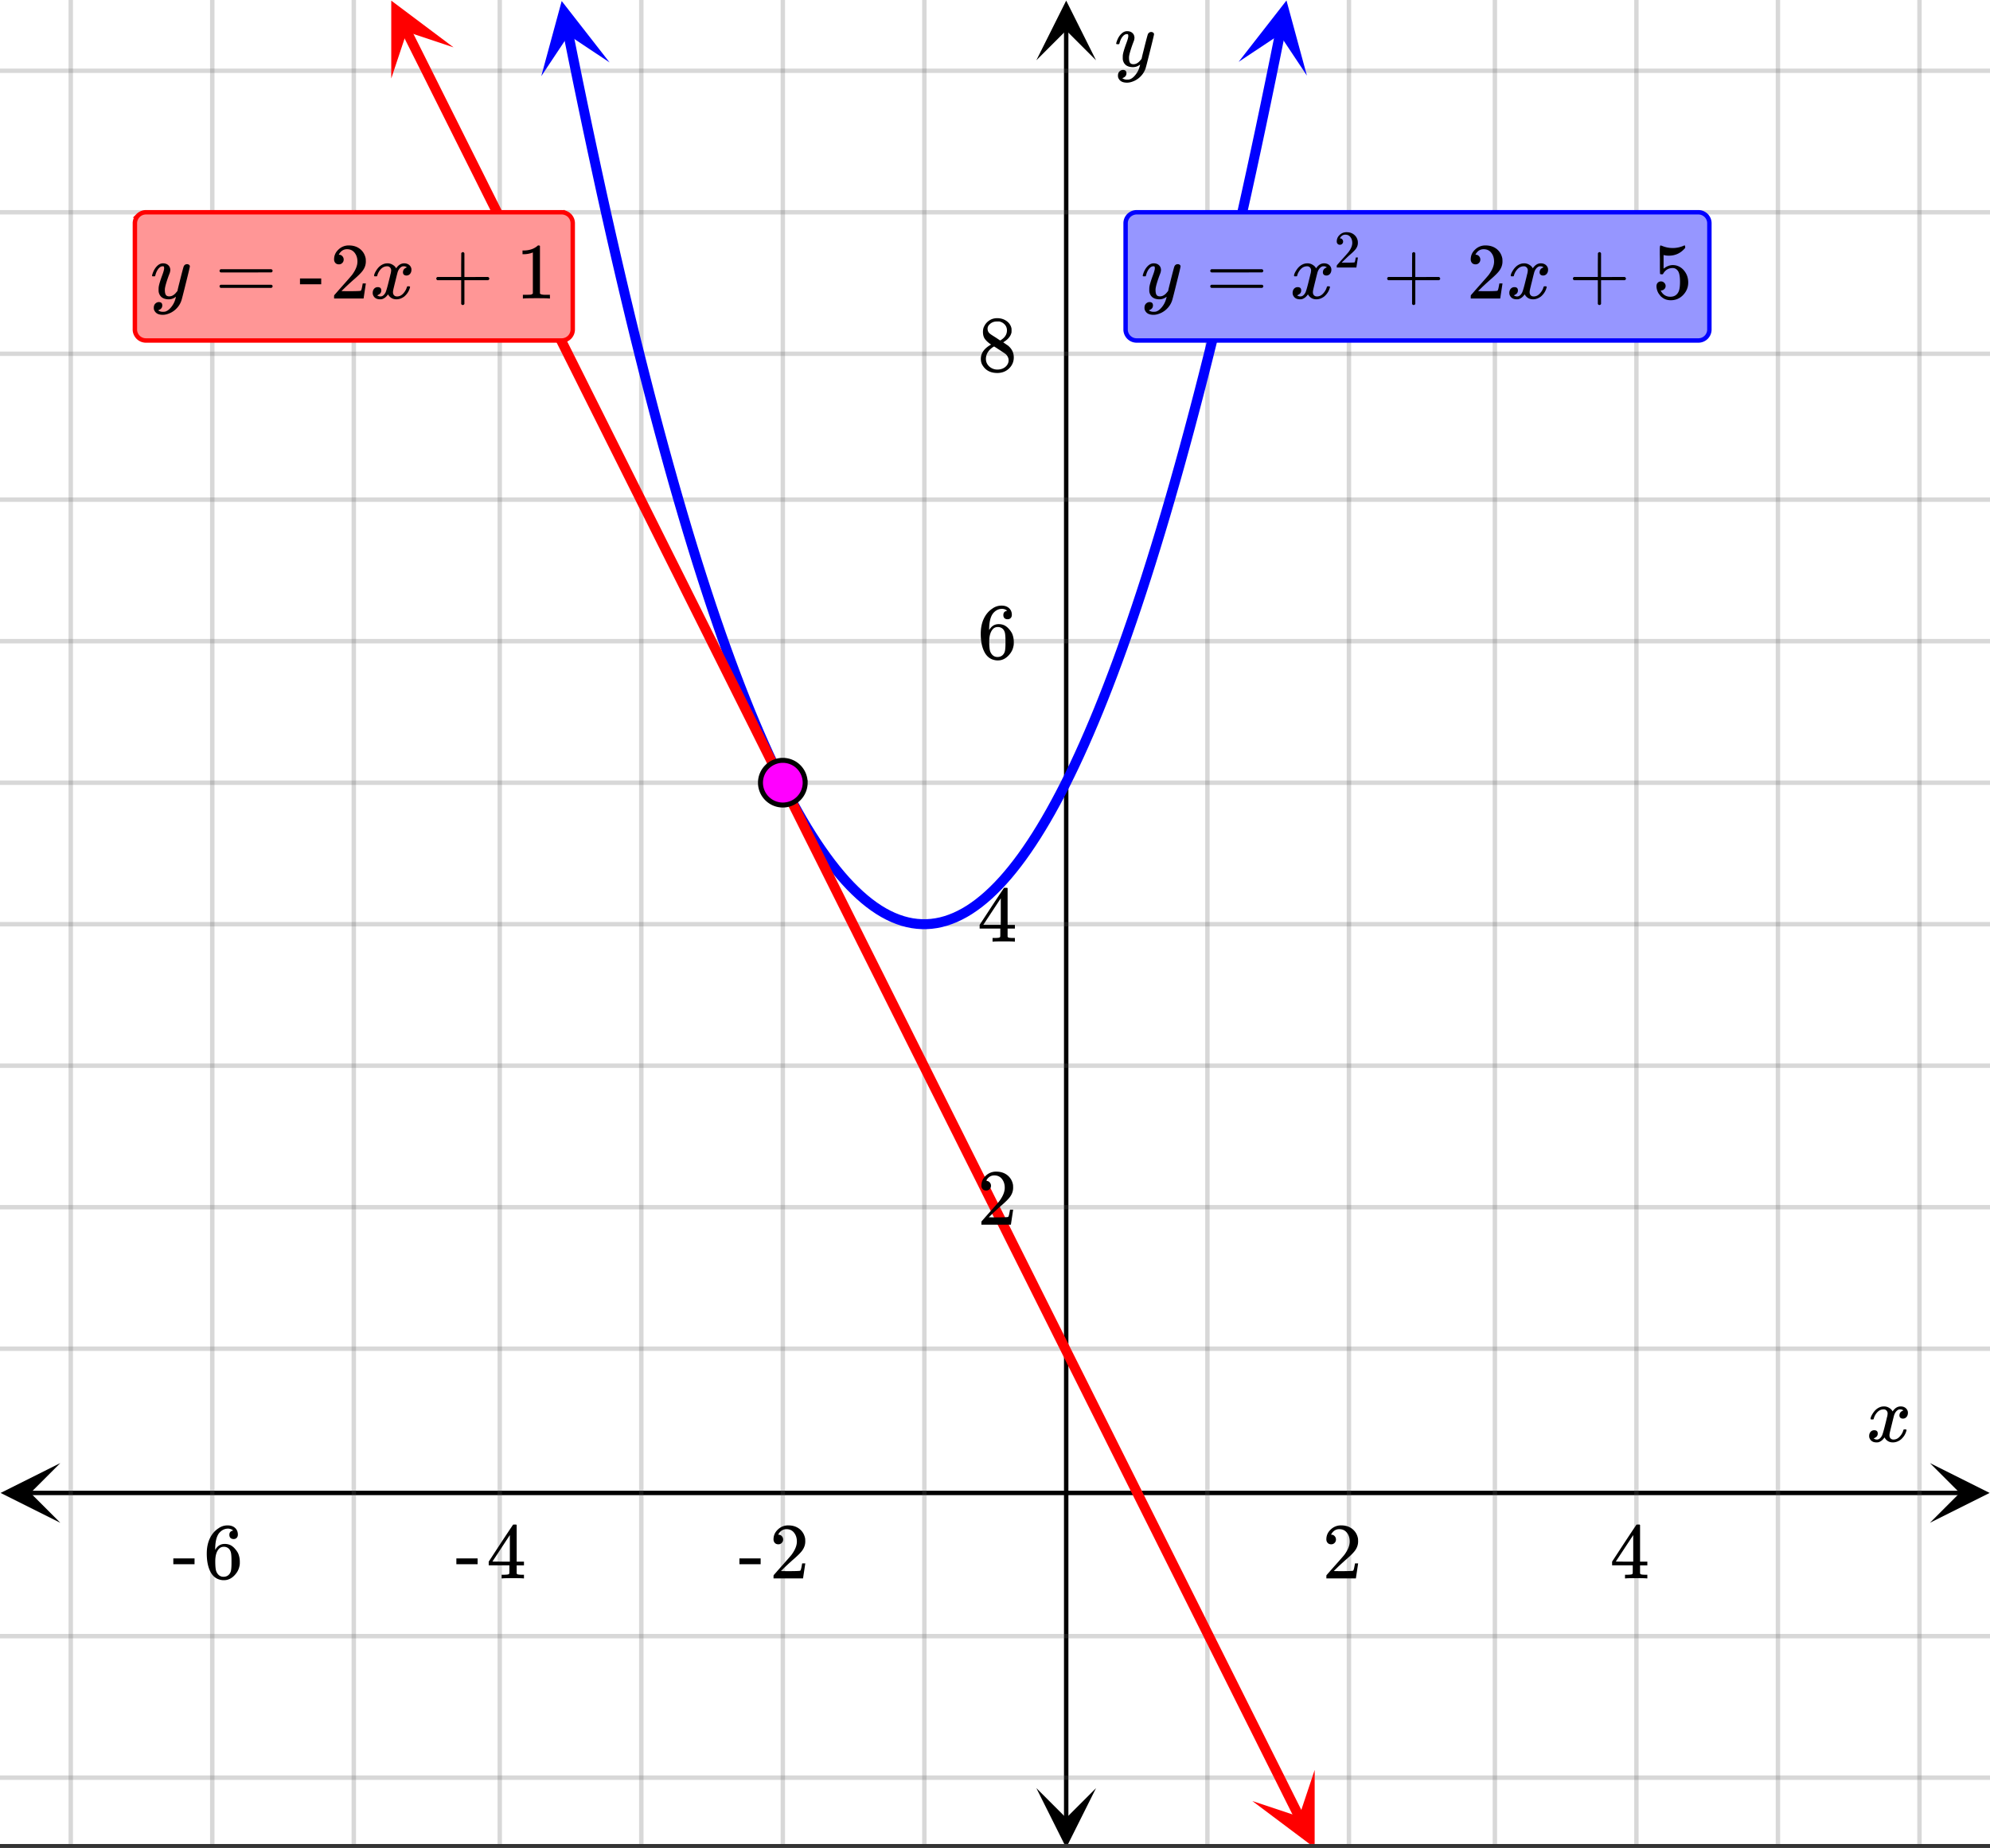<svg xmlns="http://www.w3.org/2000/svg" xmlns:xlink="http://www.w3.org/1999/xlink" width="449.28" height="417.28" viewBox="0 0 336.96 312.96"><rect x="0" y="0" width="336.96" height="312.96" fill="#333333" stroke="none"/><defs><symbol overflow="visible" id="p"><path d="M.781-3.75C.727-3.8.703-3.848.703-3.89c.031-.25.172-.563.422-.938.414-.633.941-1.004 1.578-1.11.133-.007.235-.015.297-.015.313 0 .598.086.86.25.269.156.46.355.578.594.113-.157.187-.25.218-.282.332-.375.711-.562 1.14-.562.364 0 .661.105.891.312.227.211.344.465.344.766 0 .281-.078.516-.234.703a.776.776 0 0 1-.625.281.64.64 0 0 1-.422-.14.521.521 0 0 1-.156-.39c0-.415.222-.696.672-.845a.58.58 0 0 0-.141-.093.705.705 0 0 0-.39-.094.91.91 0 0 0-.266.031c-.336.149-.586.445-.75.89-.032.075-.164.579-.39 1.516-.231.93-.356 1.45-.376 1.563a1.827 1.827 0 0 0-.047.406c0 .211.063.383.188.516.125.125.289.187.5.187.383 0 .726-.16 1.031-.484.3-.32.508-.676.625-1.063.02-.082.04-.129.063-.14.03-.02.109-.031.234-.031.164 0 .25.039.25.109 0 .012-.012.058-.031.14-.149.563-.461 1.055-.938 1.47-.43.323-.875.484-1.344.484-.625 0-1.101-.282-1.421-.844-.262.406-.594.68-1 .812-.086.02-.2.032-.344.032-.524 0-.89-.188-1.11-.563a.953.953 0 0 1-.14-.531c0-.27.078-.5.234-.688a.798.798 0 0 1 .625-.28c.395 0 .594.187.594.562 0 .336-.164.574-.484.718a.359.359 0 0 1-.063.047l-.078.031c-.012.012-.024.016-.031.016h-.032c0 .031.063.074.188.125a.817.817 0 0 0 .36.078c.32 0 .597-.203.827-.61.102-.163.282-.75.532-1.75.05-.206.109-.437.171-.687.063-.257.11-.457.141-.593.031-.133.05-.211.063-.235a2.86 2.86 0 0 0 .078-.531.678.678 0 0 0-.188-.5.613.613 0 0 0-.484-.203c-.406 0-.762.156-1.063.469a2.562 2.562 0 0 0-.609 1.078c-.012.074-.031.12-.063.14a.752.752 0 0 1-.218.016zm0 0"/></symbol><symbol overflow="visible" id="u"><path d="M6.234-5.813c.125 0 .227.04.313.11.094.062.14.152.14.266 0 .117-.226 1.058-.671 2.828C5.578-.836 5.328.133 5.266.312a3.459 3.459 0 0 1-.688 1.22 3.641 3.641 0 0 1-1.11.874c-.491.239-.945.36-1.359.36-.687 0-1.152-.22-1.39-.657-.094-.125-.14-.304-.14-.53 0-.306.085-.544.265-.72.187-.168.379-.25.578-.25.394 0 .594.188.594.563 0 .332-.157.578-.47.734a.298.298 0 0 1-.062.032.295.295 0 0 0-.078.03c-.011.009-.023.016-.031.016L1.328 2c.031.05.129.11.297.172.133.05.273.078.422.078h.11c.155 0 .273-.012.359-.031.332-.094.648-.324.953-.688A3.69 3.69 0 0 0 4.188.25c.093-.3.14-.477.14-.531 0-.008-.012-.004-.031.015a.358.358 0 0 1-.078.047c-.336.239-.703.36-1.11.36-.46 0-.84-.106-1.14-.313-.293-.219-.48-.531-.563-.937a2.932 2.932 0 0 1-.015-.407c0-.218.007-.382.03-.5.063-.394.266-1.054.61-1.984.196-.531.297-.898.297-1.11a.838.838 0 0 0-.031-.265c-.024-.05-.074-.078-.156-.078h-.063c-.21 0-.406.094-.594.281-.293.293-.511.727-.656 1.297 0 .012-.008.027-.015.047a.188.188 0 0 1-.032.047l-.015.015c-.012.012-.028.016-.047.016h-.36C.305-3.8.281-3.836.281-3.86a.97.97 0 0 1 .047-.203c.188-.625.469-1.113.844-1.468.3-.282.617-.422.953-.422.383 0 .688.105.906.312.227.2.344.485.344.86-.023.168-.04.261-.047.281 0 .055-.07.246-.203.578-.367 1-.586 1.735-.656 2.203a1.857 1.857 0 0 0-.016.297c0 .344.05.61.156.797.114.18.313.266.594.266.207 0 .406-.051.594-.157a1.84 1.84 0 0 0 .422-.328c.093-.101.21-.242.36-.422a32.833 32.833 0 0 1 .25-1.063c.093-.35.175-.687.25-1 .343-1.35.534-2.062.577-2.124a.592.592 0 0 1 .578-.36zm0 0"/></symbol><symbol overflow="visible" id="q"><path d="M1.484-5.781c-.25 0-.449-.078-.593-.235a.872.872 0 0 1-.22-.609c0-.645.243-1.195.735-1.656a2.46 2.46 0 0 1 1.766-.703c.77 0 1.41.21 1.922.625.508.418.82.964.937 1.64.008.168.016.32.016.453 0 .524-.156 1.012-.469 1.47-.25.374-.758.89-1.516 1.546-.324.281-.777.695-1.359 1.234l-.781.766 1.016.016c1.414 0 2.164-.024 2.25-.079.039-.007.085-.101.14-.28.031-.095.094-.4.188-.923v-.03h.53v.03l-.374 2.47V0h-5v-.25c0-.188.008-.29.031-.313.008-.007.383-.437 1.125-1.28.977-1.095 1.61-1.813 1.89-2.157.602-.82.907-1.57.907-2.25 0-.594-.156-1.086-.469-1.484-.312-.407-.746-.61-1.297-.61-.523 0-.945.235-1.265.703-.024.032-.047.079-.078.141a.274.274 0 0 0-.047.078c0 .012.02.016.062.016a.68.68 0 0 1 .547.25.801.801 0 0 1 .219.562c0 .23-.078.422-.235.578a.76.76 0 0 1-.578.235zm0 0"/></symbol><symbol overflow="visible" id="r"><path d="M6.234 0c-.125-.031-.71-.047-1.75-.047-1.074 0-1.671.016-1.796.047h-.126v-.625h.422c.383-.008.618-.031.704-.063a.286.286 0 0 0 .171-.14c.008-.008.016-.25.016-.719v-.672h-3.5v-.625l2.031-3.11A431.58 431.58 0 0 1 4.5-9.108c.02-.008.113-.016.281-.016h.25l.078.078v6.203h1.235v.625H5.109V-.89a.25.25 0 0 0 .079.157c.07.062.328.101.765.109h.39V0zm-2.28-2.844v-4.5L1-2.859l1.469.015zm0 0"/></symbol><symbol overflow="visible" id="s"><path d="M.14-2.406v-.985h3.594v.985zm0 0"/></symbol><symbol overflow="visible" id="t"><path d="M5.031-8.11c-.199-.195-.48-.304-.843-.328-.625 0-1.153.274-1.579.813-.418.586-.625 1.492-.625 2.719L2-4.86l.11-.172c.363-.54.859-.813 1.484-.813.414 0 .781.09 1.094.266a2.6 2.6 0 0 1 .64.547c.219.242.395.492.531.75.196.449.297.933.297 1.453v.234c0 .211-.027.403-.078.578-.105.532-.383 1.032-.828 1.5-.387.407-.82.66-1.297.766a2.688 2.688 0 0 1-.547.047c-.168 0-.32-.016-.453-.047-.668-.125-1.2-.484-1.594-1.078C.83-1.66.563-2.79.563-4.218c0-.97.171-1.817.515-2.548.344-.726.82-1.296 1.438-1.703a2.62 2.62 0 0 1 1.562-.515c.531 0 .953.14 1.266.421.32.282.484.665.484 1.141 0 .23-.07.414-.203.547-.125.137-.297.203-.516.203-.218 0-.398-.062-.53-.187-.126-.125-.188-.301-.188-.532 0-.406.21-.644.64-.718zm-.593 3.235a1.18 1.18 0 0 0-.97-.484c-.335 0-.605.105-.812.312C2.22-4.597 2-3.883 2-2.907c0 .794.05 1.345.156 1.657.094.273.242.5.453.688.22.187.477.28.782.28.457 0 .804-.171 1.046-.515.133-.187.22-.41.25-.672.04-.258.063-.64.063-1.14v-.422c0-.508-.023-.895-.063-1.156a1.566 1.566 0 0 0-.25-.688zm0 0"/></symbol><symbol overflow="visible" id="v"><path d="M2.313-4.516c-.438-.289-.778-.593-1.016-.906-.242-.312-.36-.723-.36-1.234 0-.383.07-.707.22-.969.195-.406.488-.734.874-.984.383-.25.82-.375 1.313-.375.613 0 1.144.164 1.594.484.445.324.722.734.828 1.234.007.055.015.164.015.329 0 .199-.008.328-.015.39-.137.594-.547 1.11-1.235 1.547l-.156.11c.5.343.758.523.781.53.664.544 1 1.215 1 2.016 0 .73-.265 1.356-.797 1.875-.53.508-1.199.766-2 .766C2.254.297 1.441-.11.922-.922c-.23-.32-.344-.71-.344-1.172 0-.976.578-1.785 1.735-2.422zM5-6.922c0-.383-.125-.71-.375-.984a1.69 1.69 0 0 0-.922-.516h-.437c-.48 0-.883.164-1.204.485-.23.21-.343.453-.343.734 0 .387.164.695.5.922.039.043.328.23.86.562l.78.516c.008-.008.067-.047.172-.11a2.95 2.95 0 0 0 .25-.187C4.758-5.883 5-6.36 5-6.922zM1.437-2.109c0 .523.192.96.579 1.312a2.01 2.01 0 0 0 1.359.516c.363 0 .695-.07 1-.219.3-.156.531-.36.688-.61.144-.226.218-.472.218-.734 0-.383-.156-.726-.468-1.031-.075-.07-.45-.328-1.125-.766l-.407-.265C3.133-4 3.02-4.07 2.937-4.125l-.109-.063-.156.079c-.563.367-.938.812-1.125 1.343-.074.243-.11.461-.11.657zm0 0"/></symbol><symbol overflow="visible" id="w"><path d="M.75-4.672c0-.125.063-.219.188-.281H9.53c.133.062.203.156.203.281 0 .094-.062.18-.187.25l-4.281.016H.969C.82-4.457.75-4.546.75-4.672zm0 2.61c0-.133.07-.223.219-.266h8.578a.249.249 0 0 0 .062.047l.063.047c.02.011.035.039.047.078.008.031.015.062.015.094 0 .117-.07.203-.203.265H.937C.813-1.859.75-1.945.75-2.063zm0 0"/></symbol><symbol overflow="visible" id="x"><path d="M.938-3.094C.813-3.164.75-3.258.75-3.375c0-.113.063-.203.188-.266h4.03v-2.015l.016-2.032c.094-.113.18-.171.266-.171.113 0 .203.07.266.203v4.015H9.53c.133.075.203.168.203.282 0 .105-.07.195-.203.265H5.516V.922c-.063.125-.157.187-.282.187-.117 0-.203-.062-.265-.187v-4.016zm0 0"/></symbol><symbol overflow="visible" id="z"><path d="M1.438-2.89a.72.72 0 0 1 .546.234.72.72 0 0 1 .235.547c0 .21-.078.386-.235.53a.73.73 0 0 1-.515.22h-.094l.047.062c.133.293.336.531.61.719.28.187.609.281.984.281.644 0 1.101-.27 1.375-.812.175-.332.265-.907.265-1.72 0-.925-.125-1.55-.375-1.874-.23-.3-.515-.453-.86-.453-.698 0-1.23.308-1.593.922a.312.312 0 0 1-.094.125.761.761 0 0 1-.203.015c-.148 0-.23-.031-.25-.093-.023-.032-.031-.817-.031-2.36 0-.258-.008-.57-.016-.937v-.72c0-.5.032-.75.094-.75a.047.047 0 0 1 .047-.03l.25.078a4.646 4.646 0 0 0 3.625-.016.402.402 0 0 1 .172-.062c.07 0 .11.086.11.25v.171C4.8-7.686 3.878-7.25 2.765-7.25c-.282 0-.532-.023-.75-.078l-.141-.031v2.312c.508-.406 1.035-.61 1.578-.61.164 0 .348.024.547.063.602.157 1.094.5 1.469 1.032.383.523.578 1.14.578 1.859 0 .812-.29 1.515-.86 2.11-.562.593-1.261.89-2.093.89C2.52.297 2.035.14 1.64-.172a1.618 1.618 0 0 1-.438-.453C.93-.945.758-1.348.687-1.828c0-.02-.007-.055-.015-.11v-.14c0-.25.07-.445.219-.594a.745.745 0 0 1 .546-.219zm0 0"/></symbol><symbol overflow="visible" id="A"><path d="M5.61 0c-.157-.031-.872-.047-2.141-.047C2.207-.047 1.5-.03 1.344 0h-.157v-.625h.344c.52 0 .86-.008 1.016-.031.07-.008.18-.067.328-.172v-6.969c-.023 0-.059.016-.11.047a4.134 4.134 0 0 1-1.39.25h-.25v-.625h.25c.758-.02 1.39-.188 1.89-.5a2.46 2.46 0 0 0 .422-.313c.008-.03.063-.046.157-.046a.36.36 0 0 1 .234.078v8.078c.133.137.43.203.89.203h.798V0zm0 0"/></symbol><symbol overflow="visible" id="y"><path d="M.984-3.86a.492.492 0 0 1-.39-.156.558.558 0 0 1-.14-.39c0-.438.16-.805.483-1.11.32-.312.711-.468 1.172-.468.52 0 .946.14 1.282.421.343.282.55.649.625 1.094.007.106.015.203.015.297 0 .344-.105.668-.312.969-.168.25-.508.594-1.016 1.031-.219.188-.515.465-.89.828l-.532.516h.672c.945 0 1.445-.016 1.5-.047.031 0 .063-.063.094-.188.02-.062.062-.265.125-.609v-.031h.36v.031l-.25 1.64V0H.452v-.172A.67.67 0 0 1 .47-.375c0-.008.25-.297.75-.86.656-.718 1.078-1.195 1.265-1.437.395-.539.594-1.039.594-1.5 0-.394-.105-.723-.312-.984-.2-.27-.485-.407-.86-.407-.343 0-.625.157-.843.47A.545.545 0 0 1 1-5a.223.223 0 0 0-.016.063h.047a.45.45 0 0 1 .36.171c.093.106.14.23.14.375a.513.513 0 0 1-.156.375.498.498 0 0 1-.39.157zm0 0"/></symbol><clipPath id="a"><path d="M0 0h336.96v312.285H0zm0 0"/></clipPath><clipPath id="b"><path d="M.102 247.781H11V258H.102zm0 0"/></clipPath><clipPath id="c"><path d="M326.79 247.781h10.17V258h-10.17zm0 0"/></clipPath><clipPath id="d"><path d="M11 0h315v312.285H11zm0 0"/></clipPath><clipPath id="e"><path d="M175.48 302H186v10.285h-10.52zm0 0"/></clipPath><clipPath id="f"><path d="M175.48 0H186v10.21h-10.52zm0 0"/></clipPath><clipPath id="g"><path d="M0 11h336.96v291H0zm0 0"/></clipPath><clipPath id="h"><path d="M91 0h13v13H91zm0 0"/></clipPath><clipPath id="i"><path d="M100.89-.992l5.235 26.02-26.02 5.234-5.23-26.02zm0 0"/></clipPath><clipPath id="j"><path d="M209 0h13v13h-13zm0 0"/></clipPath><clipPath id="k"><path d="M209.73 10.477l5.23-26.016 26.02 5.23-5.23 26.02zm0 0"/></clipPath><clipPath id="l"><path d="M66 0h11v14H66zm0 0"/></clipPath><clipPath id="m"><path d="M71.523-2.531l11.868 23.738-23.739 11.867L47.785 9.336zm0 0"/></clipPath><clipPath id="n"><path d="M212 299h11v13.285h-11zm0 0"/></clipPath><clipPath id="o"><path d="M222.61 299.742l11.863 23.738-23.739 11.864-11.863-23.739zm0 0"/></clipPath></defs><g clip-path="url(#a)" fill="#fff"><path d="M0 0h336.96v312.96H0z"/><path d="M0 0h336.96v312.96H0z"/></g><path d="M5.055 252.836h326.89" fill="none" stroke="#000" stroke-width=".749"/><g clip-path="url(#b)"><path d="M10.21 247.781L.103 252.836l10.109 5.055-5.055-5.055zm0 0"/></g><g clip-path="url(#c)"><path d="M326.79 247.781l10.108 5.055-10.109 5.055 5.055-5.055zm0 0"/></g><g clip-path="url(#d)"><path d="M204.445 0v313.035M228.41 0v313.035M253.125 0v313.035M277.09 0v313.035M301.055 0v313.035M325.02 0v313.035M156.52 0v313.035M132.555 0v313.035M108.59 0v313.035M84.625 0v313.035M59.91 0v313.035M35.945 0v313.035M11.98 0v313.035" stroke-linecap="round" stroke-linejoin="round" stroke="#666" stroke-opacity=".251" stroke-width=".749"/></g><path d="M180.535 307.98V5.056" fill="none" stroke="#000" stroke-width=".749"/><g clip-path="url(#e)"><path d="M175.48 302.824l5.055 10.11 5.055-10.11-5.055 5.055zm0 0"/></g><g clip-path="url(#f)"><path d="M175.48 10.21L180.535.103l5.055 10.109-5.055-5.055zm0 0"/></g><g clip-path="url(#g)"><path d="M0 228.41h337M0 204.445h337M0 180.481h337M0 156.52h337M0 132.555h337M0 108.59h337M0 84.625h337M0 59.91h337M0 35.945h337M0 11.98h337M0 277.09h337M0 301.055h337" stroke-linecap="round" stroke-linejoin="round" stroke="#666" stroke-opacity=".251" stroke-width=".749"/></g><path d="M96.25 5.84l.809 4.015.808 3.965.809 3.91.808 3.856.809 3.8.809 3.75.804 3.692.809 3.637.808 3.586.809 3.527.809 3.477.808 3.422.809 3.367.808 3.312.809 3.258.809 3.203.808 3.149.809 3.097.808 3.04.809 2.988.809 2.93.808 2.878.809 2.824.808 2.77.805 2.715.809 2.66.808 2.61.809 2.55.808 2.496.809 2.446.809 2.386.808 2.336.809 2.281.808 2.227.809 2.172.809 2.117.808 2.063.809 2.011.808 1.953.809 1.899.809 1.848.808 1.792.809 1.735.804 1.683.809 1.63.809 1.574.808 1.52.809 1.468.808 1.41.809 1.36.809 1.3.808 1.25.809 1.192.808 1.14.809 1.086.809 1.031.808.977.809.926.808.867.809.812.809.762.804.703.809.653.808.597.809.543.809.489.808.433.809.379.808.324.809.274.809.215.808.164.809.105.808.055h.809l.809-.055.808-.11.809-.163.808-.22.805-.273.809-.324.808-.383.809-.433.808-.488.809-.547.809-.598.808-.652.809-.707.808-.762.809-.813.809-.87.808-.923.809-.98.808-1.031.809-1.086.809-1.145.808-1.195.809-1.25.804-1.3.809-1.36.809-1.414.808-1.469.809-1.52.808-1.574.809-1.633.809-1.683.808-1.738.809-1.793.808-1.848.809-1.902.809-1.954.808-2.011.809-2.067.808-2.117.809-2.172.808-2.23.805-2.281.809-2.336.808-2.391.809-2.445.809-2.496.808-2.555.809-2.61.808-2.66.809-2.715.809-2.773.808-2.824.809-2.88.808-2.933.809-2.988.808-3.043.81-3.094.808-3.152.808-3.207.809-3.258.805-3.312.808-3.371.809-3.422.808-3.477.809-3.531.809-3.586.808-3.637.809-3.695.808-3.746.809-3.805.808-3.855.81-3.914.808-3.965.808-4.02" fill="none" stroke-width="1.685" stroke-linecap="round" stroke-linejoin="round" stroke="#00f"/><g clip-path="url(#h)"><g clip-path="url(#i)"><path d="M103.219 10.574L95.109.172l-3.457 12.726 4.621-6.945zm0 0" fill="#00f"/></g></g><g clip-path="url(#j)"><g clip-path="url(#k)"><path d="M209.73 10.477L217.836.078l3.457 12.727-4.617-6.946zm0 0" fill="#00f"/></g></g><path d="M68.832 5.277l1.016 2.032 1.015 2.027 2.032 4.062 1.011 2.028 2.032 4.062 1.015 2.028 1.012 2.03 2.031 4.063 1.016 2.028 1.011 2.031 1.016 2.031 1.016 2.028 1.015 2.03 1.012 2.032 1.016 2.027 2.03 4.063 1.013 2.031 1.015 2.028L93.188 54l1.015 2.027 1.012 2.032 1.015 2.03 1.016 2.028 1.016 2.031 1.011 2.032 1.016 2.03 1.016 2.028 1.015 2.032 1.012 2.03 1.016 2.028 2.03 4.063 1.013 2.027 3.047 6.094 1.011 2.027 2.031 4.063 1.016 2.027 1.016 2.031 1.011 2.031 1.016 2.028 2.031 4.062 1.012 2.032 1.016 2.027 2.03 4.062 1.013 2.028 2.03 4.062 1.017 2.028 1.011 2.03 2.031 4.063 1.016 2.028 1.012 2.03 1.015 2.032 1.016 2.027 1.016 2.032 1.011 2.031 1.016 2.027 3.047 6.094 1.012 2.027 2.03 4.063 1.017 2.027 1.011 2.032 2.031 4.062 1.016 2.027 1.012 2.032 1.015 2.03 1.016 2.028 1.016 2.031 1.011 2.032 1.016 2.027 2.031 4.063 1.012 2.03 1.016 2.028 2.03 4.063 1.017 2.027 1.011 2.031 1.016 2.032 1.015 2.027 1.016 2.031 1.012 2.031 1.015 2.032 1.016 2.027 1.016 2.031 1.011 2.031 1.016 2.028 2.031 4.062 1.012 2.028 3.047 6.093 1.012 2.028 2.03 4.062 1.017 2.028 1.015 2.03 1.012 2.032 1.015 2.027 2.032 4.063 1.011 2.031 1.016 2.028 2.031 4.062 1.012 2.027 2.031 4.063 1.016 2.027 1.012 2.031 2.03 4.063 1.017 2.027 1.011 2.032 1.016 2.03 1.015 2.028 2.032 4.063 1.011 2.027 3.047 6.094 1.012 2.027 2.031 4.063 1.016 2.027 1.012 2.031 1.015 2.031 1.016 2.028 1.016 2.031 1.011 2.031 1.016 2.032 1.015 2.027" fill="none" stroke-width="1.685" stroke-linecap="round" stroke-linejoin="round" stroke="red"/><g clip-path="url(#l)"><g clip-path="url(#m)"><path d="M76.797 8.02L66.25.105v13.188l2.637-7.91zm0 0" fill="red"/></g></g><g clip-path="url(#n)"><g clip-path="url(#o)"><path d="M222.61 299.742l-.005 13.188-10.546-7.914 7.91 2.636zm0 0" fill="red"/></g></g><path d="M136.336 132.555c0 .5-.098.984-.29 1.445a3.718 3.718 0 0 1-.82 1.227 3.718 3.718 0 0 1-1.226.82 3.763 3.763 0 0 1-2.895 0 3.758 3.758 0 0 1-1.226-.82 3.718 3.718 0 0 1-.82-1.227 3.763 3.763 0 0 1 0-2.895c.191-.46.464-.87.82-1.226a3.758 3.758 0 0 1 1.226-.82 3.763 3.763 0 0 1 2.895 0c.465.191.871.464 1.227.82.355.355.628.766.82 1.226.191.465.289.946.289 1.45zm0 0" fill="#f0f" stroke-width=".843" stroke="#000"/><use xlink:href="#p" x="316.031" y="244.138"/><use xlink:href="#q" x="223.918" y="267.316"/><use xlink:href="#r" x="272.596" y="267.316"/><use xlink:href="#s" x="125.064" y="267.316"/><use xlink:href="#q" x="130.307" y="267.316"/><use xlink:href="#s" x="77.136" y="267.316"/><use xlink:href="#r" x="82.378" y="267.316"/><use xlink:href="#s" x="29.207" y="267.316"/><use xlink:href="#t" x="34.449" y="267.316"/><use xlink:href="#u" x="188.72" y="11.233"/><use xlink:href="#q" x="165.504" y="207.405"/><use xlink:href="#r" x="165.504" y="159.476"/><use xlink:href="#t" x="165.504" y="111.547"/><use xlink:href="#v" x="165.504" y="62.869"/><path d="M190.594 55.793V37.82c0-.25.047-.488.14-.718.094-.23.23-.43.407-.606a1.889 1.889 0 0 1 1.324-.55h95.11a1.884 1.884 0 0 1 1.73 1.156c.093.23.14.468.14.718v17.973a1.866 1.866 0 0 1-1.87 1.871h-95.11c-.25 0-.488-.047-.719-.14a1.92 1.92 0 0 1-.605-.407 1.866 1.866 0 0 1-.547-1.324zm0 0" fill="#9696ff" stroke="#00f" stroke-width=".749"/><use xlink:href="#u" x="193.213" y="50.55"/><use xlink:href="#w" x="204.178" y="50.55"/><use xlink:href="#p" x="218.406" y="50.55"/><use xlink:href="#x" x="234.133" y="50.55"/><use xlink:href="#y" x="225.895" y="45.308"/><use xlink:href="#q" x="248.362" y="50.55"/><use xlink:href="#p" x="255.102" y="50.55"/><use xlink:href="#x" x="265.586" y="50.55"/><use xlink:href="#z" x="279.815" y="50.55"/><path d="M22.84 55.793V37.82c0-.25.047-.488.144-.718.094-.23.23-.43.407-.606a1.889 1.889 0 0 1 1.324-.55h70.394c.246 0 .489.05.715.144a1.876 1.876 0 0 1 1.016 1.012c.094.23.14.468.14.718v17.973a1.866 1.866 0 0 1-1.87 1.871H24.714c-.25 0-.488-.047-.719-.14a1.876 1.876 0 0 1-1.012-1.016 1.799 1.799 0 0 1-.144-.715zm0 0" fill="#ff9696" stroke="red" stroke-width=".749"/><use xlink:href="#u" x="25.462" y="50.55"/><use xlink:href="#w" x="36.426" y="50.55"/><use xlink:href="#s" x="50.655" y="50.55"/><use xlink:href="#q" x="55.898" y="50.55"/><use xlink:href="#p" x="62.638" y="50.55"/><use xlink:href="#x" x="73.122" y="50.55"/><use xlink:href="#A" x="87.351" y="50.55"/></svg>